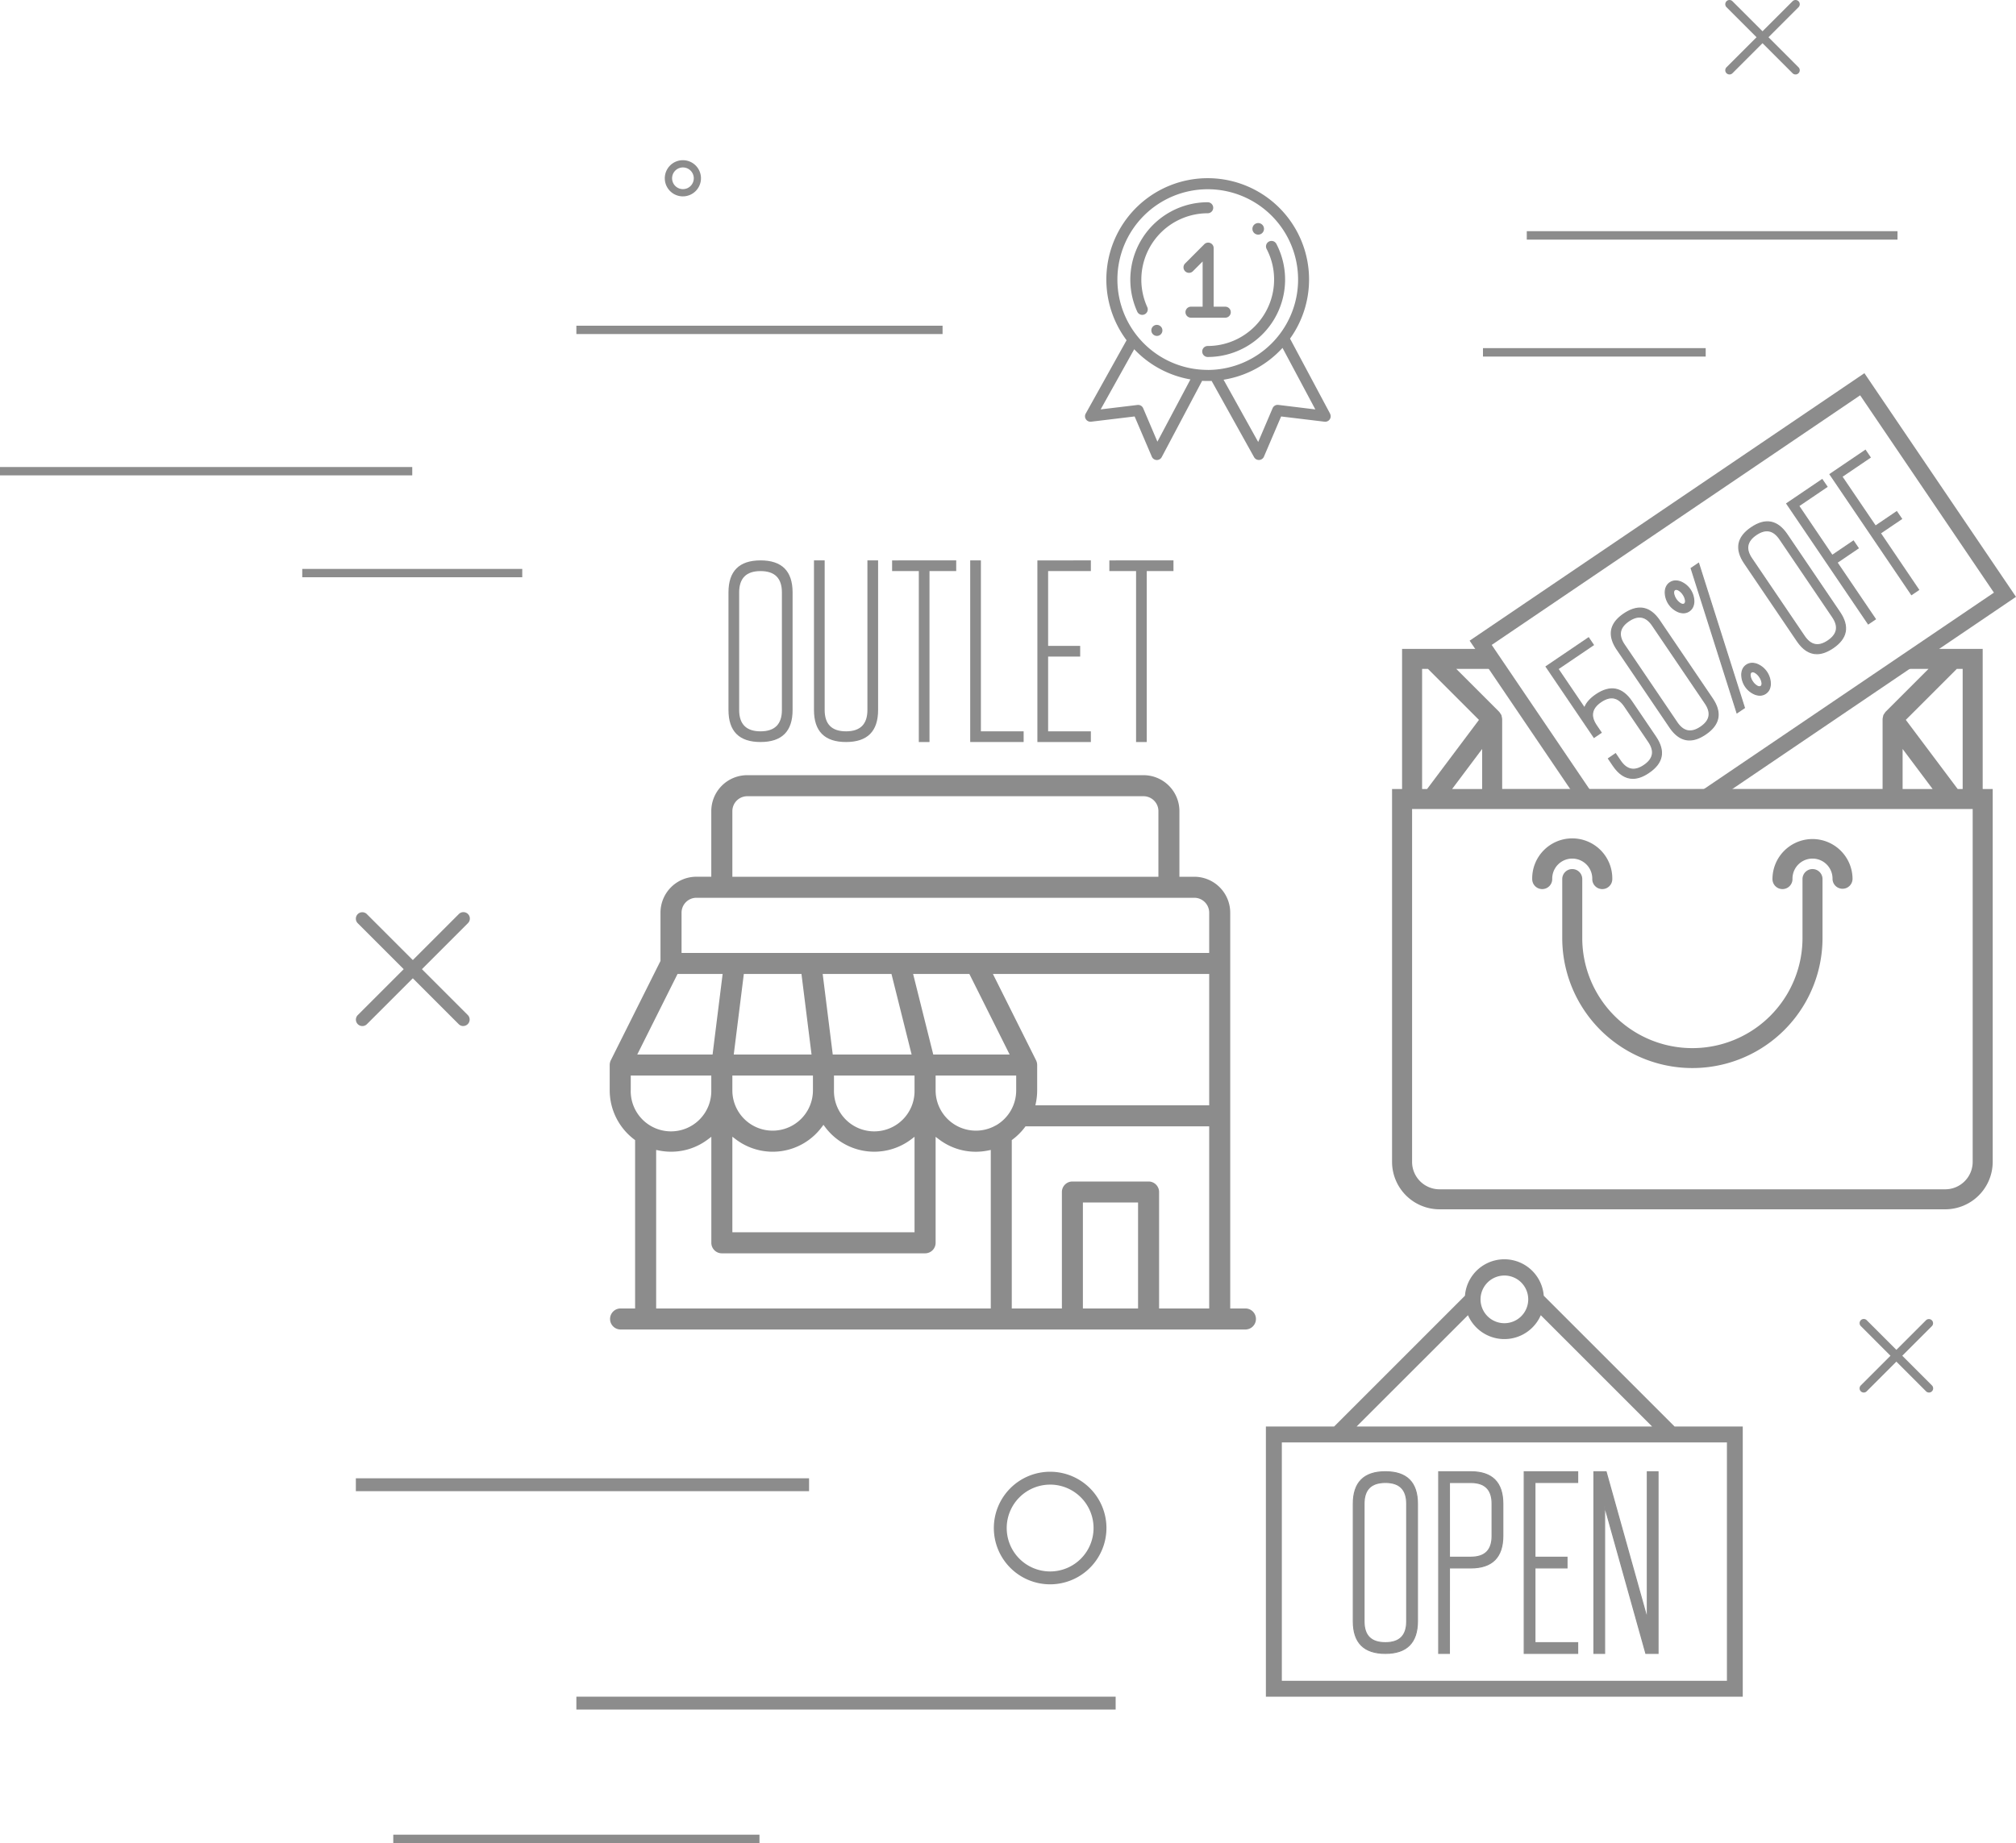 <svg xmlns="http://www.w3.org/2000/svg" viewBox="0 0 1842.29 1684.6"><defs><style>.cls-1{opacity:0.45;}</style></defs><title>reail</title><g id="Livello_2" data-name="Livello 2"><g id="Capa_1" data-name="Capa 1"><g class="cls-1"><path d="M1733,611.41c6-6.76,12.15-13.42,19.61-18.3"/><path d="M1811.85,721.18V593.11h-59.27c-7.46,4.88-13.6,11.54-19.61,18.3h29.35l-39.26,39.26a8.4,8.4,0,0,0-.71,1.05,8.93,8.93,0,0,0-.93,1.37c-.1.21-.25.36-.35.57a8.88,8.88,0,0,0-.24,1.14,8.59,8.59,0,0,0-.34,1.72c0,.21-.12.42-.12.63v64H1372.74v-64c0-.22-.11-.42-.12-.63a8.32,8.32,0,0,0-.34-1.72,8.68,8.68,0,0,0-.24-1.15c-.1-.21-.25-.36-.35-.57a9.36,9.36,0,0,0-.93-1.36,9.65,9.65,0,0,0-.71-1.05l-39.26-39.26h37.31a139.75,139.75,0,0,0-10.75-18.3h-76.09V721.18h-9.15V1062a43.42,43.42,0,0,0,43.37,43.37h462.15A43.42,43.42,0,0,0,1821,1062V721.18ZM1788.2,611.41h5.35V721.18H1789L1741.6,658Zm-49.53,73.18,27.44,36.6h-27.44Zm-439.11-73.18h5.36l46.6,46.6-47.39,63.17h-4.57Zm54.88,73.17v36.6H1327ZM1802.7,1062a25.09,25.09,0,0,1-25.07,25.08H1315.48a25.09,25.09,0,0,1-25.07-25.08V739.48H1802.7Z"/><path d="M1357.35,593.11a139.75,139.75,0,0,1,10.75,18.3"/><path d="M1656.33,794.37a9.14,9.14,0,0,0-9.15,9.15v54.89a100.63,100.63,0,0,1-201.25,0V803.52a9.15,9.15,0,0,0-18.3,0v54.89a118.93,118.93,0,0,0,237.85,0V803.52A9.15,9.15,0,0,0,1656.33,794.37Z"/><path d="M1455.07,803.52a9.15,9.15,0,0,0,18.3,0,36.6,36.6,0,1,0-73.19,0,9.15,9.15,0,0,0,18.3,0,18.3,18.3,0,1,1,36.59,0Z"/><path d="M1656.33,766.92a36.63,36.63,0,0,0-36.59,36.6,9.15,9.15,0,0,0,18.3,0,18.3,18.3,0,1,1,36.59,0,9.15,9.15,0,0,0,18.29,0A36.63,36.63,0,0,0,1656.33,766.92Z"/><path d="M1530.28,1303.89l-119.55-119.55a36.11,36.11,0,0,0-72,0l-119.55,119.55h-62.36v246.95h435.77V1303.89Zm-155.53-138a21.79,21.79,0,1,1-21.78,21.79A21.81,21.81,0,0,1,1374.75,1165.9Zm-33.26,36.27a36.26,36.26,0,0,0,66.53,0l101.72,101.72h-270Zm236.63,334.14H1171.39V1318.42h406.73Z"/><path d="M1266,1511.26q-29.29,0-29.3-29.3V1374.54q0-29.3,29.3-29.29t29.3,29.29V1482Q1295.25,1511.27,1266,1511.26Zm-19.53-29.3q0,19.55,19.53,19.54t19.53-19.54V1374.54q0-19.53-19.53-19.53t-19.53,19.53Z"/><path d="M1266,1511.76c-19.77,0-29.8-10-29.8-29.8V1374.54c0-19.77,10-29.79,29.8-29.79s29.8,10,29.8,29.79V1482C1295.75,1501.74,1285.72,1511.76,1266,1511.76Zm0-166c-19.38,0-28.8,9.41-28.8,28.79V1482c0,19.38,9.42,28.8,28.8,28.8s28.8-9.42,28.8-28.8V1374.54C1294.75,1355.16,1285.33,1345.75,1266,1345.75Zm0,156.25c-13.29,0-20-6.74-20-20V1374.54c0-13.29,6.74-20,20-20s20,6.74,20,20V1482C1286,1495.26,1279.24,1502,1266,1502Zm0-146.49c-12.81,0-19,6.23-19,19V1482c0,12.81,6.22,19,19,19s19-6.23,19-19V1374.54C1285,1361.74,1278.76,1355.51,1266,1355.51Z"/><path d="M1373.37,1403.84q0,29.29-29.3,29.3h-19.53v78.12h-9.76v-166h29.29q29.31,0,29.3,29.29Zm-29.3,19.53q19.54,0,19.54-19.53v-29.3q0-19.53-19.54-19.53h-19.53v68.36Z"/><path d="M1325,1511.76h-10.76v-167h29.79c19.78,0,29.8,10,29.8,29.79v29.3c0,19.77-10,29.8-29.8,29.8h-19Zm-9.76-1H1324v-78.12h20c19.38,0,28.8-9.42,28.8-28.8v-29.3c0-19.38-9.42-28.79-28.8-28.79h-28.79Zm28.79-86.89h-20v-69.36h20c13.3,0,20,6.74,20,20v29.3C1364.11,1417.13,1357.37,1423.87,1344.07,1423.87Zm-19-1h19c12.81,0,19-6.22,19-19v-29.3c0-12.8-6.23-19-19-19h-19Z"/><path d="M1441.73,1345.25V1355h-39.06v68.36H1432v9.77h-29.3v68.36h39.06v9.76H1392.9v-166Z"/><path d="M1442.23,1511.76H1392.4v-167h49.83v10.76h-39.06v67.36h29.3v10.77h-29.3V1501h39.06Zm-48.83-1h47.83V1502h-39.06v-69.36h29.3v-8.77h-29.3v-69.36h39.06v-8.76H1393.4Z"/><path d="M1466.34,1376.59v134.67h-9.77v-166h11.14l37.69,134.66V1345.25h9.77v166H1504Z"/><path d="M1515.67,1511.76h-12l-.11-.36-36.71-131.17v131.53h-10.77v-167h12l.1.36,36.71,131.16V1344.75h10.77Zm-11.25-1h10.25v-165h-8.77v137.8l-38.57-137.8h-10.26v165h8.77V1373Z"/><path d="M1474.26,699.86l-4.39-6.47,6.47-4.38,4.38,6.46q8.77,12.94,21.7,4.17t4.17-21.7l-21.91-32.33q-8.76-12.95-21.7-4.17t-4.17,21.7l4.38,6.46-6.46,4.39-43.83-64.68L1451.7,583l4.39,6.46-32.34,21.92L1448,647.23q2.35-6.69,10.57-12.26,19.39-13.15,32.55,6.25l21.91,32.34q13.15,19.41-6.25,32.55T1474.26,699.86Z"/><path d="M1492.16,711.91c-6.87,0-13-3.93-18.32-11.77l-4.66-6.88,7.29-5,4.67,6.88c2.83,4.18,6,6.64,9.49,7.3s7.34-.43,11.51-3.26c8.43-5.71,9.75-12.58,4-21l-21.91-32.33c-5.71-8.43-12.58-9.75-21-4-4.18,2.83-6.63,6-7.3,9.49s.43,7.34,3.27,11.52l4.66,6.88-7.3,4.94-44.38-65.5,39.63-26.86,4.94,7.3-32.34,21.91,23.47,34.62c1.74-4.19,5.24-8.09,10.41-11.6,6.55-4.43,12.68-6.15,18.21-5.08s10.59,4.92,15,11.47l21.92,32.34c4.43,6.55,6.15,12.68,5.08,18.21s-4.92,10.6-11.47,15Q1499.13,711.92,1492.16,711.91Zm-17.49-12.33c8.66,12.77,19.08,14.77,31.86,6.12,6.32-4.29,10-9.13,11-14.39s-.65-11.15-4.93-17.47l-21.92-32.34c-4.28-6.32-9.12-10-14.39-11s-11.14.65-17.46,4.93c-5.36,3.63-8.85,7.68-10.38,12l-.33.94-25.11-37.07,32.33-21.91-3.82-5.64-38,25.74,43.27,63.84,5.64-3.82-4.1-6.05c-3-4.41-4.14-8.54-3.42-12.27s3.31-7.14,7.72-10.13c8.86-6,16.39-4.55,22.39,4.31L1507,677.66c6,8.86,4.55,16.4-4.31,22.4s-16.39,4.55-22.39-4.31l-4.1-6-5.64,3.82Z"/><path d="M1558.55,671.05q-19.41,13.16-32.55-6.25l-48.21-71.15q-13.15-19.39,6.25-32.55t32.55,6.26l48.21,71.14Q1578,657.9,1558.55,671.05Zm-26.09-10.64q8.77,12.95,21.7,4.17t4.17-21.7l-48.21-71.14q-8.76-12.93-21.7-4.17t-4.17,21.7Z"/><path d="M1543.9,676.85c-6.87,0-13-3.93-18.32-11.77l-48.21-71.15c-4.44-6.55-6.15-12.67-5.08-18.21s4.92-10.59,11.47-15,12.68-6.15,18.22-5.09,10.59,4.93,15,11.48l48.2,71.14c4.44,6.55,6.16,12.68,5.09,18.21s-4.92,10.59-11.47,15h0Q1550.87,676.86,1543.9,676.85ZM1498.73,556.3c-4.45,0-9.28,1.74-14.41,5.22-6.32,4.28-10,9.12-11,14.39s.65,11.14,4.93,17.46l48.21,71.15c4.28,6.32,9.13,10,14.39,11.05s11.14-.65,17.47-4.93h0c6.32-4.29,10-9.13,11-14.4s-.65-11.14-4.93-17.46l-48.21-71.14c-4.29-6.33-9.13-10-14.39-11.06A16.36,16.36,0,0,0,1498.73,556.3Zm45.65,112.32a11.47,11.47,0,0,1-2.2-.21c-3.74-.71-7.15-3.31-10.13-7.72l-48.21-71.14c-3-4.4-4.13-8.53-3.42-12.27s3.32-7.14,7.72-10.12,8.53-4.14,12.27-3.42,7.14,3.31,10.13,7.72l48.21,71.14c3,4.41,4.13,8.53,3.41,12.27s-3.31,7.14-7.72,10.13C1550.89,667.41,1547.51,668.62,1544.38,668.62Zm-11.5-8.49c2.83,4.18,6,6.64,9.49,7.3s7.34-.43,11.51-3.26,6.64-6,7.3-9.49-.43-7.34-3.26-11.52L1509.71,572c-2.83-4.18-6-6.63-9.49-7.3s-7.34.43-11.51,3.26-6.64,6-7.3,9.49.43,7.34,3.26,11.52Z"/><path d="M1594.12,647l-6.79,4.6-41.85-132.08,6.79-4.6Zm-50.51-88.46q-4,2.71-9.42.86a19.47,19.47,0,0,1-12.4-18.3q.29-5.71,4.29-8.43t9.42-.87a19.49,19.49,0,0,1,12.4,18.31C1547.71,553.87,1546.28,556.67,1543.61,558.49Zm-4.38-6.47c.9-.61,1.24-1.77,1-3.47a12.4,12.4,0,0,0-2.15-5.19,12.25,12.25,0,0,0-4-3.92c-1.49-.85-2.68-1-3.59-.36s-1.24,1.77-1,3.47a14,14,0,0,0,6.18,9.12C1537.13,552.52,1538.32,552.63,1539.23,552Zm74.29,81.78q-4,2.72-9.42.86a19.47,19.47,0,0,1-12.4-18.3c.18-3.81,1.62-6.62,4.29-8.43s5.81-2.1,9.42-.86a19.47,19.47,0,0,1,12.4,18.3Q1617.53,631.08,1613.52,633.8Zm-4.38-6.47c.9-.61,1.24-1.77,1-3.46a13.91,13.91,0,0,0-6.18-9.12c-1.49-.85-2.68-1-3.59-.35s-1.24,1.76-1,3.46a14,14,0,0,0,6.18,9.12C1607,627.83,1608.23,627.94,1609.14,627.33Z"/><path d="M1587.05,652.34l-.2-.64-42-132.44,7.66-5.18.2.64,42,132.43Zm-41-132.67,41.53,131.09,5.93-4L1552,515.66Zm62.19,116.24a13.27,13.27,0,0,1-4.32-.78,20,20,0,0,1-12.74-18.8c.19-4,1.71-6.92,4.51-8.82s6.12-2.2,9.86-.92a20,20,0,0,1,12.74,18.8c-.19,4-1.71,6.93-4.51,8.82h0A9.68,9.68,0,0,1,1608.26,635.91Zm-7-29.09a8.76,8.76,0,0,0-5,1.52c-2.52,1.71-3.89,4.42-4.07,8a19,19,0,0,0,12.06,17.81c3.44,1.17,6.46.9,9-.81h0c2.52-1.71,3.89-4.41,4.07-8a19,19,0,0,0-12.06-17.8A12.31,12.31,0,0,0,1601.26,606.82Zm6.59,21.4a5.23,5.23,0,0,1-2.55-.81,12.74,12.74,0,0,1-4.19-4.08,12.91,12.91,0,0,1-2.24-5.4c-.26-1.89.15-3.22,1.22-3.95s2.46-.61,4.12.33a14.51,14.51,0,0,1,6.43,9.49c.26,1.89-.15,3.22-1.22,3.94h0A2.72,2.72,0,0,1,1607.85,628.22Zm-6.18-13.71a1.8,1.8,0,0,0-1,.3c-.73.49-1,1.5-.79,3a12.09,12.09,0,0,0,2.07,5,11.89,11.89,0,0,0,3.87,3.77c1.31.76,2.32.88,3.06.38s1-1.48.79-3a12,12,0,0,0-2.08-5,11.88,11.88,0,0,0-3.86-3.77A4.26,4.26,0,0,0,1601.67,614.51Zm-63.32-53.91a13.27,13.27,0,0,1-4.32-.78,20,20,0,0,1-12.74-18.8c.19-3.95,1.71-6.92,4.51-8.82s6.12-2.2,9.86-.92a20,20,0,0,1,12.74,18.8c-.19,4-1.71,6.92-4.51,8.82h0A9.68,9.68,0,0,1,1538.35,560.6Zm-7-29.09a8.77,8.77,0,0,0-5,1.52c-2.56,1.73-3.89,4.36-4.07,8a19,19,0,0,0,12.06,17.8c3.44,1.18,6.46.91,9-.8h0c2.56-1.73,3.89-4.36,4.07-8a19,19,0,0,0-12.06-17.8A12.3,12.3,0,0,0,1531.36,531.51Zm6.58,21.4a5.23,5.23,0,0,1-2.55-.81,14.52,14.52,0,0,1-6.43-9.48c-.26-1.9.15-3.22,1.22-4s2.46-.61,4.12.33a14.51,14.51,0,0,1,6.43,9.49c.26,1.89-.15,3.22-1.22,3.94h0A2.72,2.72,0,0,1,1537.94,552.91Zm-6.18-13.71a1.8,1.8,0,0,0-1,.3c-.73.49-1,1.5-.78,3a13.47,13.47,0,0,0,5.93,8.75c1.32.75,2.32.88,3.06.37h0c.74-.5,1-1.47.79-3a12.14,12.14,0,0,0-2.07-5,12,12,0,0,0-3.87-3.77A4.26,4.26,0,0,0,1531.76,539.2Z"/><path d="M1675,592.16q-19.39,13.15-32.55-6.25l-48.21-71.14q-13.14-19.41,6.26-32.55t32.55,6.25l48.2,71.14Q1694.37,579,1675,592.16Zm-26.08-10.63q8.76,12.93,21.7,4.17t4.17-21.7l-48.21-71.15q-8.76-12.93-21.7-4.17t-4.17,21.7Z"/><path d="M1660.31,598c-6.87,0-13-3.92-18.31-11.77l-48.21-71.14c-4.44-6.55-6.15-12.68-5.09-18.22s4.92-10.59,11.48-15c13.14-8.91,24.33-6.76,33.24,6.39l48.21,71.14c4.44,6.55,6.15,12.68,5.09,18.22s-4.93,10.59-11.48,15C1669.94,596.17,1665,598,1660.31,598Zm-45.16-120.6c-4.45,0-9.24,1.76-14.41,5.27-12.78,8.66-14.78,19.08-6.12,31.86l48.2,71.14c8.66,12.78,19.08,14.78,31.86,6.12s14.78-19.08,6.12-31.86l-48.21-71.14C1627.44,481.15,1621.67,477.36,1615.15,477.36Zm45.65,112.38q-6.94,0-12.34-7.93l-48.21-71.15c-3-4.4-4.13-8.53-3.41-12.26s3.31-7.15,7.72-10.13c8.86-6,16.39-4.55,22.39,4.3l48.21,71.15c3,4.4,4.14,8.53,3.42,12.26s-3.32,7.14-7.72,10.13Q1665.51,589.74,1660.8,589.74Zm-11.51-8.49c5.71,8.42,12.58,9.74,21,4,4.18-2.83,6.63-6,7.3-9.49s-.44-7.34-3.27-11.51l-48.21-71.15c-5.7-8.42-12.58-9.74-21-4-4.18,2.83-6.63,6-7.3,9.49s.43,7.34,3.26,11.51Z"/><path d="M1665.13,438.39l4.38,6.47-25.87,17.53,30.68,45.27,19.4-13.15,4.39,6.47-19.41,13.15,35.07,51.74-6.47,4.38L1632.79,460.3Z"/><path d="M1707.16,570.94,1632.1,460.17l33.16-22.47,5,7.29-25.87,17.53L1674.46,507l19.4-13.15,4.94,7.29-19.4,13.15L1714.46,566Zm-73.67-110.5,73.94,109.12,5.64-3.83L1678,514l19.4-13.14-3.82-5.64-19.4,13.14L1643,462.25l25.87-17.53-3.82-5.64Z"/><path d="M1704.65,411.61l4.38,6.47-25.87,17.53,30.68,45.27,19.4-13.15,4.38,6.47-19.4,13.15,35.06,51.74-6.47,4.38-74.5-109.94Z"/><path d="M1746.68,544.17l-75.06-110.78,33.16-22.47,4.94,7.29-25.87,17.53L1714,480.19l19.4-13.15,5,7.3-19.41,13.14L1754,539.22ZM1673,433.66l74,109.12,5.64-3.82-35.06-51.74,19.4-13.15-3.82-5.64-19.41,13.15-31.23-46.1L1708.34,418l-3.83-5.64Z"/><path d="M1571.71,728.89q-13.59.35-27.12.83"/><path d="M1459.56,731.68q-8.85,0-17.72-.25"/><path d="M1703.76,341.11l-51.63,35-257.5,174.5-51.63,35,98.84,145.86q8.87.21,17.72.25l-96.38-142.23,336.7-228.16,122.23,180.37L1544.59,729.72q13.54-.47,27.12-.83l270.58-183.35Z"/><rect y="426.89" width="376.73" height="7.61"/><rect x="276.21" y="520.02" width="201.04" height="7.61"/><rect x="526.71" y="297.72" width="334.64" height="7.61"/><path d="M1762.79,1272.84a3.83,3.83,0,0,1-2.7-1.12l-59.61-59.62a3.8,3.8,0,0,1,5.38-5.38l59.62,59.62a3.81,3.81,0,0,1-2.69,6.5Z"/><path d="M1703.16,1272.84a3.81,3.81,0,0,1-2.69-6.5l59.62-59.62a3.81,3.81,0,0,1,5.39,5.38l-59.63,59.62A3.81,3.81,0,0,1,1703.16,1272.84Z"/><path d="M959.65,1448.15a51.45,51.45,0,1,1,51.46-51.45A51.51,51.51,0,0,1,959.65,1448.15Zm0-91.13a39.68,39.68,0,1,0,39.68,39.68A39.72,39.72,0,0,0,959.65,1357Z"/><rect x="526.71" y="1550.84" width="492.81" height="11.78"/><rect x="325.19" y="1351.23" width="414.16" height="11.78"/><path d="M423.35,937.87a5.88,5.88,0,0,1-4.17-1.73l-92.26-92.26a5.89,5.89,0,1,1,8.33-8.33l92.26,92.27a5.89,5.89,0,0,1-4.16,10Z"/><path d="M331.08,937.87a5.89,5.89,0,0,1-4.17-10l92.27-92.27a5.89,5.89,0,1,1,8.32,8.33l-92.26,92.26A5.86,5.86,0,0,1,331.08,937.87Z"/><rect x="359.39" y="1676.99" width="334.64" height="7.61"/><path d="M1137.82,1196h-13.6V834.22a32.85,32.85,0,0,0-32.82-32.82h-13.61v-60A32.85,32.85,0,0,0,1045,708.55H682.86A32.86,32.86,0,0,0,650,741.37v60h-13.6a32.85,32.85,0,0,0-32.82,32.82v44.16l-.21.42-45.2,90.39a9.87,9.87,0,0,0-1,4.3V996.7a56.39,56.39,0,0,0,22.41,44.81l.8.6V1196H566.8a9.61,9.61,0,0,0,0,19.21h571a9.61,9.61,0,1,0,0-19.21ZM669.26,799.4v-58a13.62,13.62,0,0,1,13.6-13.61H1045a13.62,13.62,0,0,1,13.6,13.61v60H669.26ZM583.79,961l34.82-69.64.55-1.1h41.21l-.28,2.25-8.7,69.63-.22,1.75H582.34Zm-7.38,35.71V983.1H650v13.6a36.82,36.82,0,1,1-73.63,0Zm329,56.86V1196H599.62v-144.9l2.4.49a56.69,56.69,0,0,0,11.21,1.13,55.48,55.48,0,0,0,33.61-11.23l3.2-2.41V1136a9.62,9.62,0,0,0,9.61,9.6h185.7A9.62,9.62,0,0,0,855,1136v-96.89l3.2,2.41a55.48,55.48,0,0,0,33.61,11.23A56.69,56.69,0,0,0,903,1051.6l2.4-.49ZM671.26,983.1h71.63v13.6a36.82,36.82,0,0,1-73.53,2.8c-.07-1-.1-1.89-.1-2.8V983.1Zm-.73-19.22.28-2.24L679.52,892l.22-1.75h52.67l.22,1.75,8.71,69.64.28,2.24H670.53Zm1.93,77.55a55.84,55.84,0,0,0,78.44-11.15l1.6-2.13,1.6,2.13a56,56,0,0,0,78.44,11.22l3.2-2.41v87.28H669.26V1039ZM835.74,983.1v13.6a36.82,36.82,0,1,1-73.63,0V983.1h73.63Zm-1.3-92.85h51.4l.55,1.1L921.21,961l1.45,2.89H852.85l-.38-1.51-17.41-69.64Zm-4,73.63H761l-.22-1.75-8.7-69.63-.28-2.25h62.86l.37,1.51,17.41,69.64.63,2.48Zm79.7,64.72A36.83,36.83,0,0,1,855,996.7V983.1h73.63v13.6a36.82,36.82,0,0,1-18.41,31.9ZM1040,1101.16V1196H989.59v-96.85H1040Zm65-69.64V1196h-45.79V1089.55a9.62,9.62,0,0,0-9.6-9.6H980a9.62,9.62,0,0,0-9.61,9.6V1196H924.59v-153.9l.8-.6a56,56,0,0,0,11.19-11.19l.6-.8H1105Zm0-139.27v118.06H946.18l.49-2.4a56.69,56.69,0,0,0,1.13-11.21V973.49a9.74,9.74,0,0,0-1-4.3l-38-76.05-1.44-2.89H1105Zm0-23.21v2H622.83V834.22a13.62,13.62,0,0,1,13.61-13.61h455A13.62,13.62,0,0,1,1105,834.22Z"/><path d="M624,179.49A16.53,16.53,0,1,1,640.57,163,16.56,16.56,0,0,1,624,179.49Zm0-26.44A9.91,9.91,0,1,0,634,163,9.92,9.92,0,0,0,624,153.05Z"/><path d="M695,678.24q-29.29,0-29.29-29.3V541.52q0-29.29,29.29-29.3t29.3,29.3V648.94Q724.31,678.24,695,678.24Zm-19.53-29.3q0,19.53,19.53,19.53t19.53-19.53V541.52Q714.54,522,695,522t-19.53,19.53Z"/><path d="M743.84,648.94V512.22h9.77V648.94q0,19.53,19.53,19.53t19.53-19.53V512.22h9.77V648.94q0,29.29-29.3,29.3T743.84,648.94Z"/><path d="M873.82,512.22V522H849.41V678.24h-9.77V522H815.23v-9.77Z"/><path d="M886.61,512.22h9.77V668.47h39.06v9.77H886.61Z"/><path d="M996.87,512.22V522H957.81v68.36H987.1v9.76H957.81v68.36h39.06v9.77H948v-166Z"/><path d="M1072.36,512.22V522h-24.42V678.24h-9.76V522h-24.42v-9.77Z"/><path d="M1215.42,378l-36.55-68.48A92.62,92.62,0,1,0,1029.5,311L992.18,378a5,5,0,0,0,5,7.44l39.68-4.78,15.71,36.76a5,5,0,0,0,4.41,3.05h.21a5,5,0,0,0,4.44-2.67l36.91-69.7c1.69.09,3.4.14,5.11.14,1.2,0,2.39,0,3.57-.07L1146,417.84a5,5,0,0,0,4.4,2.59h.26a5,5,0,0,0,4.36-3l15.71-36.76,39.68,4.78a5,5,0,0,0,5-7.36Zm-157.74,25.7-13-30.54a5,5,0,0,0-5.23-3l-33.63,4.05,30.67-55a92.54,92.54,0,0,0,51.37,27.6Zm46-65.6a82.56,82.56,0,1,1,82.56-82.56A82.65,82.65,0,0,1,1103.65,338.14Zm64.5,32a5,5,0,0,0-5.22,3L1149.78,404l-31.64-56.92A92.61,92.61,0,0,0,1172,318l30,56.23Z"/><path d="M1153.76,205.68l-.1-.11a5.29,5.29,0,1,0,.1.11Z"/><path d="M1060.75,298.47l0,0a5,5,0,0,0-7.19,7l.1.1a5,5,0,0,0,7.12-7.11Z"/><path d="M1103.65,184.86a70.76,70.76,0,0,0-64.4,100,5,5,0,0,0,4.58,2.94,5,5,0,0,0,2.08-.45,5,5,0,0,0,2.49-6.66,60.71,60.71,0,0,1,55.25-85.76,5,5,0,0,0,0-10.06Z"/><path d="M1166.4,222.93a5,5,0,1,0-8.92,4.65,59.92,59.92,0,0,1,6.84,28,60.74,60.74,0,0,1-60.67,60.67,5,5,0,1,0,0,10.05,70.75,70.75,0,0,0,62.75-103.37Z"/><path d="M1119.72,280.31h-10.64V226.84a5,5,0,0,0-8.59-3.56L1083,240.81a5,5,0,0,0,7.11,7.11L1099,239v41.33h-10.64a5,5,0,0,0,0,10.06h31.34a5,5,0,0,0,0-10.06Z"/><rect x="1355.19" y="318.21" width="203.53" height="7.71"/><rect x="1395.22" y="211.32" width="338.78" height="7.71"/><path d="M1640.83,68.06a3.82,3.82,0,0,1-2.72-1.12L1577.75,6.58a3.85,3.85,0,1,1,5.45-5.45l60.35,60.36a3.85,3.85,0,0,1-2.72,6.57Z"/><path d="M1580.47,68.06a3.85,3.85,0,0,1-2.73-6.57l60.37-60.36a3.85,3.85,0,0,1,5.44,5.45l-60.36,60.36A3.84,3.84,0,0,1,1580.47,68.06Z"/></g></g></g></svg>